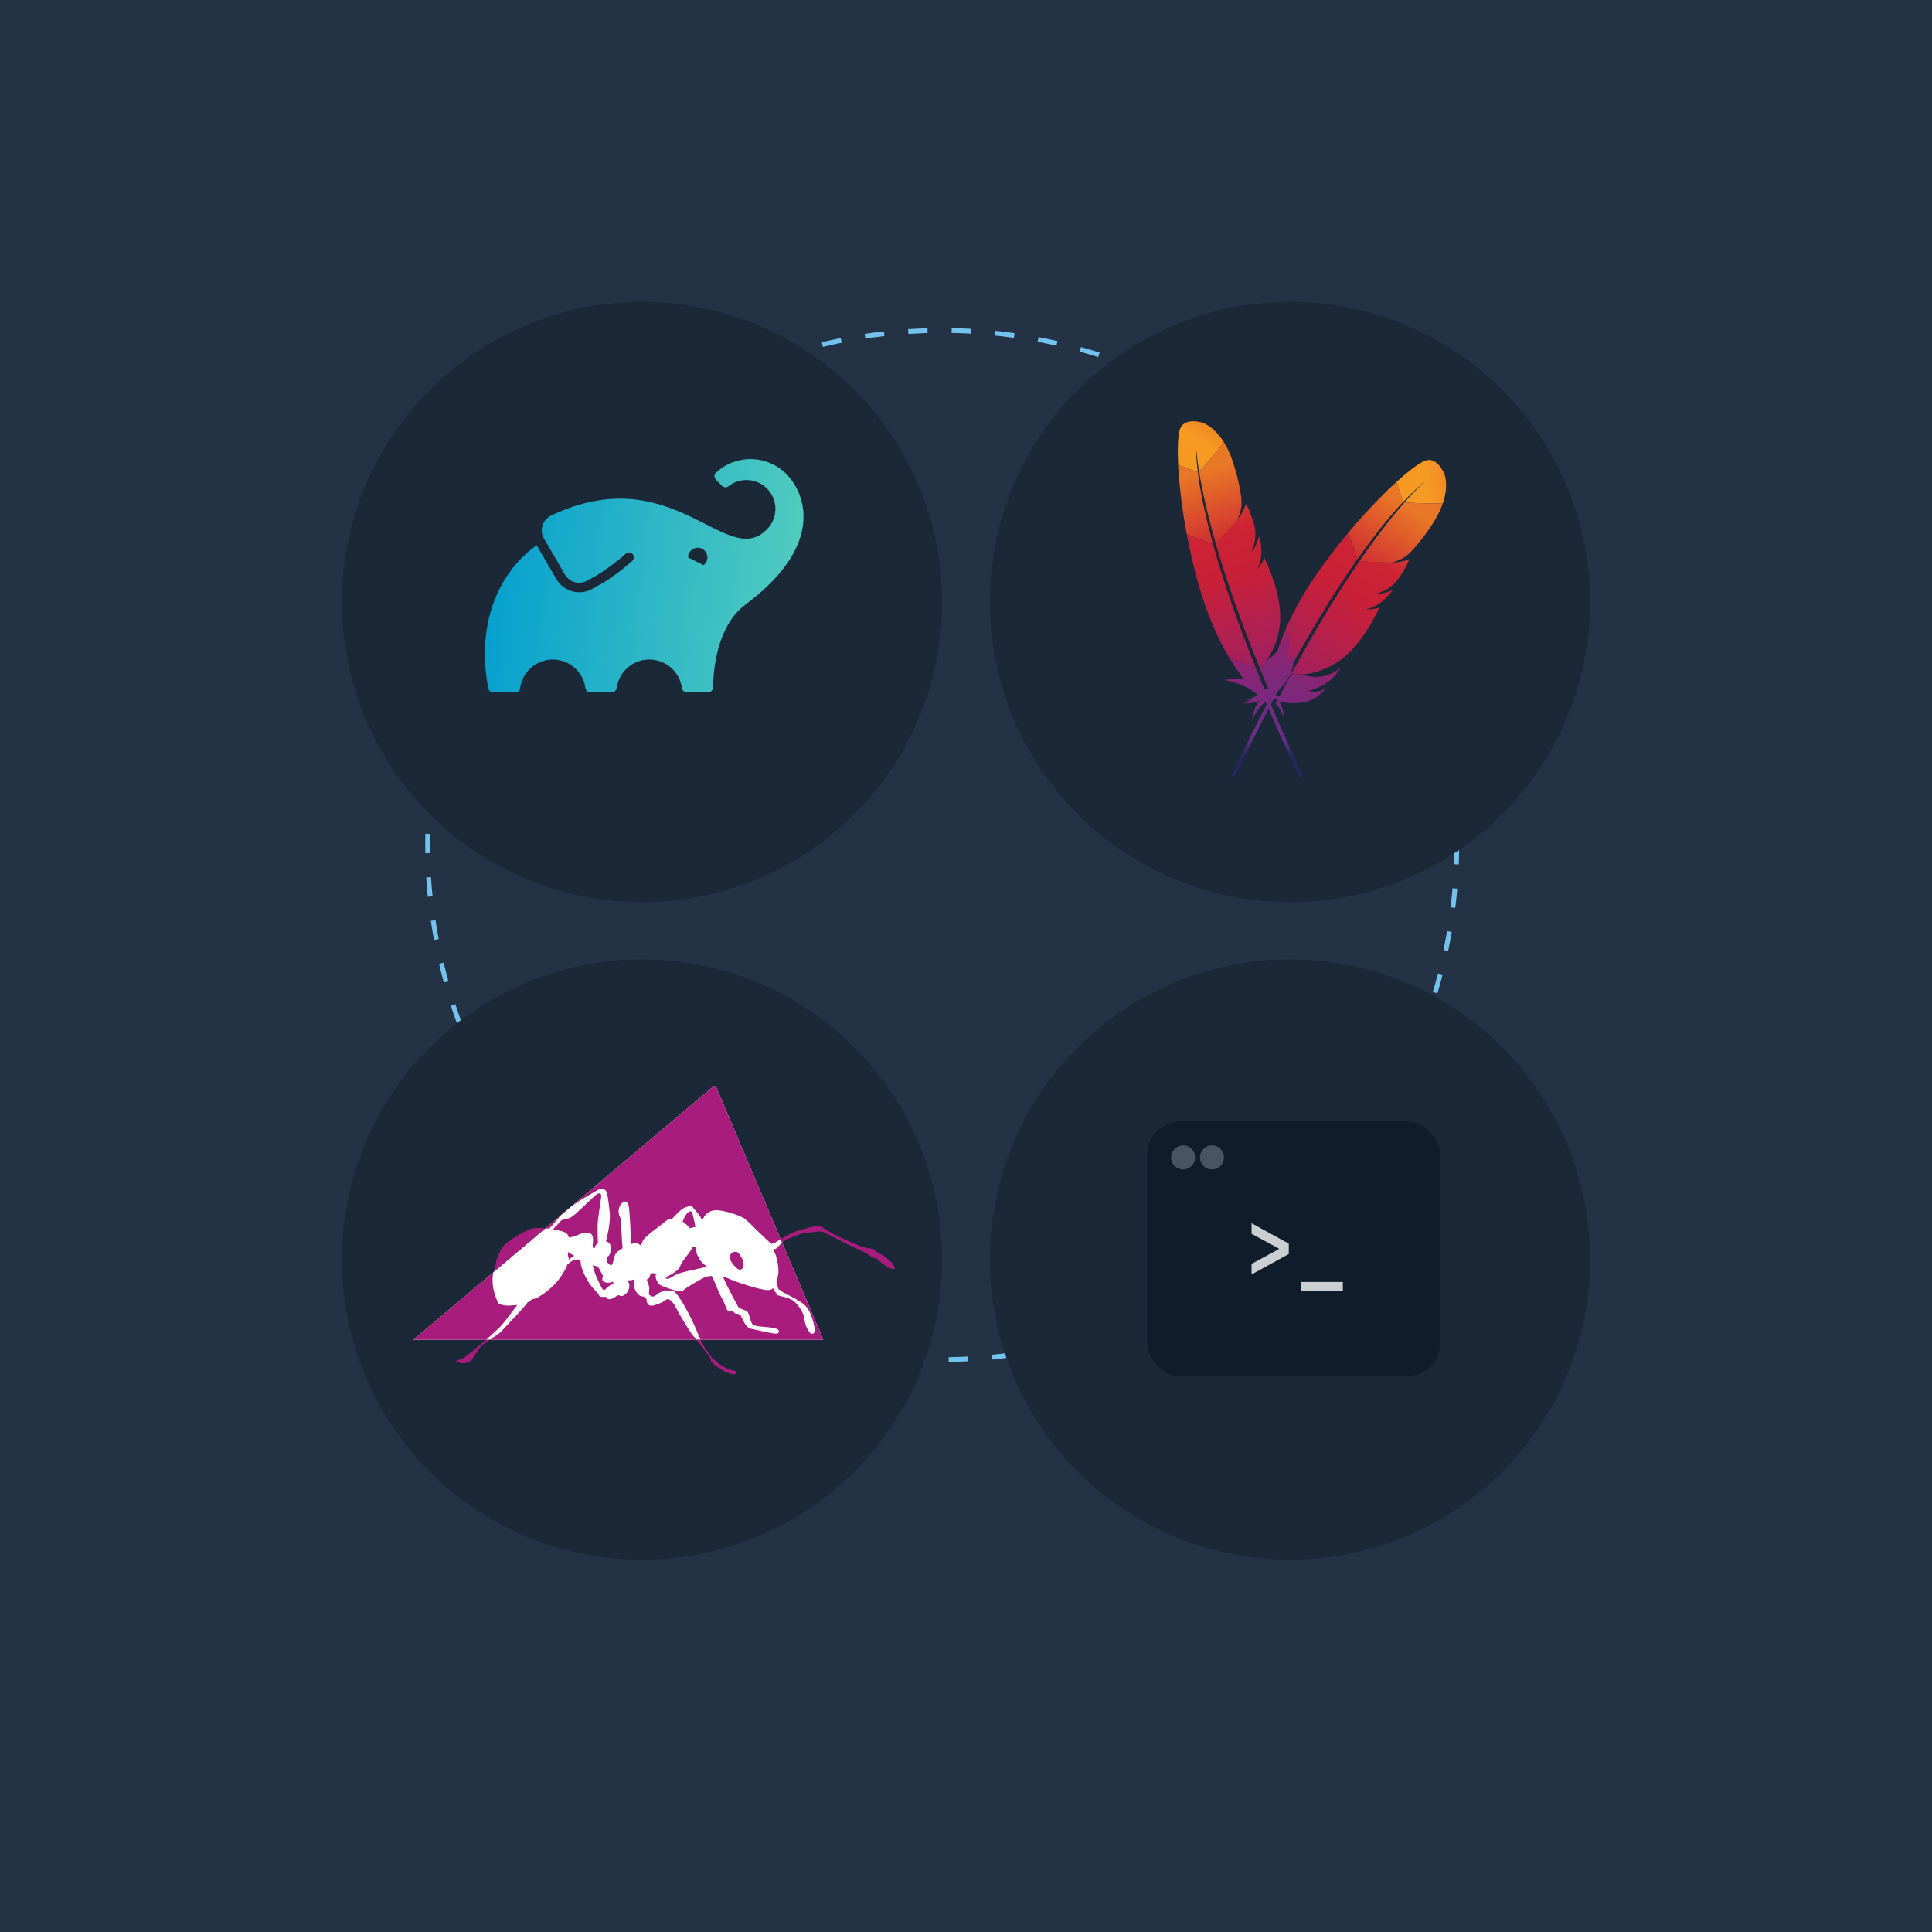 <svg width="384" height="384" viewBox="0 0 384 384" fill="none" xmlns="http://www.w3.org/2000/svg">
<rect width="384" height="384" fill="#233345"/>
<circle cx="187.265" cy="167.954" r="102.273" stroke="#74C3EF" stroke-width="0.947" stroke-dasharray="3.84 4.8"/>
<circle cx="127.606" cy="119.659" r="59.659" fill="#1B2838"/>
<g clip-path="url(#clip0_12263_42642)">
<path d="M156.264 94.182C154.422 92.347 151.937 91.296 149.333 91.251C146.729 91.207 144.209 92.172 142.306 93.943C142.21 94.034 142.134 94.142 142.082 94.263C142.03 94.384 142.004 94.513 142.004 94.645C142.004 94.776 142.03 94.906 142.082 95.026C142.134 95.147 142.21 95.255 142.306 95.346L143.516 96.58C143.68 96.742 143.897 96.84 144.127 96.856C144.357 96.871 144.585 96.803 144.769 96.664C145.93 95.74 147.405 95.299 148.885 95.434C150.365 95.568 151.735 96.267 152.71 97.385C153.684 98.502 154.187 99.952 154.114 101.431C154.04 102.91 153.396 104.303 152.315 105.319C144.34 113.258 133.697 90.998 109.539 102.472C109.132 102.667 108.769 102.944 108.474 103.286C108.179 103.628 107.959 104.027 107.827 104.458C107.694 104.889 107.653 105.342 107.706 105.79C107.758 106.237 107.903 106.669 108.132 107.058L112.278 114.191C112.707 114.935 113.414 115.48 114.244 115.707C115.075 115.934 115.962 115.826 116.712 115.404L116.811 115.348L116.733 115.404L118.549 114.394C120.597 113.128 122.533 111.689 124.335 110.095C124.514 109.933 124.744 109.84 124.986 109.832C125.227 109.824 125.463 109.903 125.652 110.053C125.753 110.138 125.836 110.244 125.894 110.363C125.952 110.482 125.984 110.613 125.988 110.745C125.992 110.877 125.968 111.009 125.917 111.132C125.867 111.254 125.79 111.365 125.694 111.456C123.797 113.159 121.752 114.691 119.584 116.036H119.521L117.684 117.06C116.908 117.494 116.032 117.721 115.142 117.719C114.221 117.722 113.315 117.483 112.515 117.027C111.716 116.57 111.051 115.911 110.588 115.117L106.668 108.377C99.171 113.693 94.568 123.905 97.059 136.837C97.1 137.055 97.216 137.252 97.387 137.394C97.558 137.537 97.773 137.615 97.996 137.616H102.416C102.66 137.622 102.896 137.536 103.078 137.374C103.26 137.213 103.373 136.988 103.395 136.746C103.602 135.18 104.374 133.742 105.567 132.7C106.759 131.658 108.291 131.084 109.877 131.084C111.463 131.084 112.995 131.658 114.188 132.7C115.38 133.742 116.153 135.18 116.36 136.746C116.388 136.976 116.499 137.188 116.673 137.342C116.847 137.496 117.071 137.581 117.303 137.581H121.625C121.857 137.579 122.081 137.494 122.254 137.34C122.428 137.187 122.54 136.976 122.569 136.746C122.776 135.18 123.548 133.742 124.741 132.7C125.933 131.658 127.465 131.084 129.051 131.084C130.637 131.084 132.169 131.658 133.362 132.7C134.555 133.742 135.327 135.18 135.534 136.746C135.563 136.976 135.675 137.187 135.848 137.34C136.022 137.494 136.245 137.579 136.477 137.581H140.771C141.023 137.581 141.264 137.482 141.443 137.307C141.622 137.131 141.725 136.892 141.728 136.641C141.827 130.61 143.46 123.68 148.113 120.209C164.232 108.195 159.995 97.899 156.264 94.182ZM139.828 112.325L136.752 110.79C136.752 110.461 136.836 110.139 136.996 109.852C137.157 109.565 137.388 109.324 137.668 109.152C137.949 108.98 138.268 108.882 138.597 108.868C138.927 108.854 139.254 108.924 139.548 109.071C139.842 109.219 140.093 109.439 140.278 109.711C140.463 109.983 140.574 110.297 140.602 110.624C140.63 110.951 140.574 111.28 140.438 111.579C140.303 111.878 140.093 112.137 139.828 112.332V112.325Z" fill="url(#paint0_linear_12263_42642)"/>
</g>
<circle cx="127.606" cy="250.341" r="59.659" fill="#1B2838"/>
<g clip-path="url(#clip1_12263_42642)">
<path d="M82.174 266.282H163.633L142.253 215.825H141.911L82.174 266.282Z" fill="white"/>
<path fill-rule="evenodd" clip-rule="evenodd" d="M82.174 266.282H163.633L142.253 215.825H141.911L82.174 266.282ZM119.511 236.371C119.231 236.371 119.004 236.411 119.004 236.411C119.004 236.411 117.776 237.111 116.228 238.025C114.68 238.939 111.904 240.875 111.476 241.52C111.05 242.165 109.289 244.048 109.289 244.048L109.166 244.206C107.799 244.02 106.347 243.969 105.498 244.264C103.79 244.855 100.107 247.059 99.52 248.404C99.037 249.51 98.518 250.471 98.469 251.675C97.799 253.116 97.435 255.588 99.039 259.053C99.039 259.053 100 259.643 101.495 259.483C101.824 259.448 102.3 259.433 102.828 259.378C101.52 261.096 99.917 263.224 99.306 263.838C98.399 264.753 92.58 269.916 91.619 270.185C90.658 270.455 90.338 270.347 91.139 270.776C91.939 271.206 93.363 270.884 93.879 270.13C94.395 269.378 95.089 268.142 95.677 267.55C96.264 266.958 99.359 265.022 99.626 264.646C99.89 264.275 104.347 259.781 104.836 258.878C105.159 258.72 105.451 258.514 105.686 258.246C105.946 258.225 106.188 258.174 106.406 258.084C107.848 257.493 110.143 255.665 111.263 254.052C111.909 253.122 112.484 252.121 112.794 251.294C113.392 250.82 113.869 250.482 114.04 250.448C114.573 250.34 115.427 250.071 115.427 250.984C115.427 251.899 116.335 253.889 117.135 255.072C117.937 256.256 119.004 257.224 119.004 257.224C119.004 257.224 118.95 257.708 119.484 257.762C120.018 257.815 120.498 257.655 120.605 257.923C120.863 258.572 121.993 258.084 122.526 257.601C123.06 257.116 123.275 257.923 124.021 257.439C124.77 256.956 125.089 256.309 125.089 255.448C125.089 255.081 124.913 254.765 124.642 254.55C124.689 254.507 124.715 254.481 124.715 254.481C124.715 254.481 125.352 254.527 125.986 254.321C125.939 254.605 125.939 254.965 125.996 255.448C126.156 256.793 127.065 257.655 127.597 257.655C128.132 257.655 128.505 258.246 128.505 258.246C128.505 258.246 128.452 259.267 129.201 259.483C129.947 259.698 131.975 258.73 132.456 258.3C132.936 257.87 133.897 258.945 134.323 259.86C134.75 260.773 136.992 264.593 137.794 265.507C138.594 266.42 139.662 267.926 140.676 269.217C141.691 270.507 141.109 270.638 141.431 270.638C141.751 270.638 141.537 270.854 141.804 271.122C142.07 271.393 143.512 272.251 143.886 272.52C144.259 272.789 145.808 273.328 146.021 273.166C146.234 273.005 146.34 272.468 146.34 272.468C146.34 272.468 146.074 272.575 145.007 272.198C143.938 271.822 142.551 270.908 142.39 270.638C142.23 270.37 141.751 270.154 141.751 270.154C141.751 270.154 140.32 268.464 139.466 266.797C139.466 266.797 138.754 265.076 138.006 263.409C137.26 261.741 134.805 256.848 133.736 256.579C132.668 256.309 131.334 256.632 130.587 257.278C129.841 257.923 129.519 257.708 129.146 257.439C128.772 257.171 129.201 256.525 128.986 255.611C128.91 255.286 128.754 254.779 128.527 254.302C128.776 254.269 128.99 254.122 129.093 253.837C129.307 253.244 129.253 252.976 130 253.083C130.111 253.099 130.276 253.113 130.482 253.116C130.374 253.308 130.308 253.471 130.305 253.574C130.284 254.176 130.76 255.27 131.467 255.535C132.174 255.8 135.168 257.115 135.796 256.483C136.425 255.85 139.214 254.314 139.71 254.037C140.207 253.761 141.12 253.574 141.433 253.644C141.747 253.712 142.389 256.055 143.487 258.056C144.585 260.056 144.403 260.897 145.12 260.614C145.837 260.331 145.823 261.154 146.483 261.132C147.143 261.111 147.262 261.578 147.648 262.322C148.034 263.068 148.437 263.982 149.387 264.135C150.338 264.288 154.112 265.278 154.543 265.043C154.978 264.808 154.998 264.206 153.902 263.967C152.807 263.727 150.243 263.716 149.672 263.316C149.102 262.917 148.959 260.794 148.356 260.552C147.754 260.309 146.837 259.999 146.726 259.754C146.631 259.545 144.483 255.709 143.655 253.662C144.746 254.131 146.428 254.795 147.454 255.127C148.949 255.611 151.512 256.418 152.579 256.418C153.256 256.418 153.524 256.179 153.63 256.005C153.702 256.192 153.764 256.34 153.808 256.418C154.021 256.793 154.341 257.064 154.341 257.064C154.341 257.064 154.235 257.278 154.555 257.439C154.874 257.601 157.065 257.923 157.865 258.676C158.665 259.429 159.787 260.881 159.893 262.226C160 263.569 160.853 265.022 161.28 265.076C161.707 265.13 162.188 265.076 161.761 263.248C161.335 261.419 160.693 259.968 159.679 259.16C158.665 258.353 156.049 257.064 155.729 256.901C155.408 256.74 154.983 256.309 154.821 256.309C154.661 256.309 154.715 256.149 154.448 255.234C154.402 255.072 154.355 254.893 154.307 254.702C154.376 254.522 154.623 253.84 154.715 252.921C154.821 251.847 154.341 249.481 153.915 248.888C153.915 248.888 153.872 248.51 153.863 248.2C153.996 248.267 154.13 248.277 154.234 248.19C154.555 247.92 155.408 246.79 156.743 246.2C158.079 245.607 159.358 245.07 160.853 244.962C162.347 244.855 162.561 244.748 162.561 244.748C162.561 244.748 163.255 244.64 164.057 245.07C164.857 245.5 169.608 247.92 170.302 248.19C170.996 248.459 172.064 248.943 172.812 249.534C173.558 250.126 174.145 250.071 174.145 250.071C174.145 250.071 174.678 250.663 175.48 251.201C176.281 251.738 176.547 252.007 177.028 252.116C177.508 252.223 178.469 252.725 177.243 250.949C177.243 250.949 176.014 249.695 174.946 249.211C173.878 248.727 173.931 248.242 173.291 248.19C172.65 248.135 171.477 247.92 170.516 247.49C169.555 247.059 166.834 245.931 165.659 245.286C164.484 244.64 163.736 244.156 163.416 243.887C163.096 243.618 162.561 243.653 161.548 243.815C161.548 243.815 158.665 244.479 157.651 244.962C156.637 245.447 154.341 246.737 153.966 247.059C153.966 247.059 153.544 247.059 153.386 247.263C153.366 247.249 153.347 247.234 153.327 247.222C153.06 247.059 151.352 245.393 151.352 245.393C150.497 244.64 149.055 243.081 148.149 242.327C147.241 241.574 143.584 240.406 142.064 240.553C140.64 240.689 139.97 241.627 139.602 242.541C139.304 242.009 138.97 241.471 138.648 241.091C137.741 240.015 137.473 239.692 137.473 239.692C137.473 239.692 136.512 239.692 135.551 240.337C134.969 240.728 134.152 241.613 133.598 242.25C133.136 242.259 132.764 242.371 132.562 242.542C131.869 243.134 127.919 245.931 127.759 246.629C127.658 247.065 127.496 247.354 127.285 247.511C126.969 247.191 126.333 246.908 125.623 247.222C125.579 247.241 125.529 247.261 125.479 247.283C125.381 245.347 125.113 240.267 124.982 239.746C124.822 239.101 124.502 238.617 123.967 238.886C123.433 239.154 122.954 239.908 122.954 240.714C122.954 241.52 123.275 241.95 123.381 242.274C123.47 242.544 123.56 246.532 123.744 248.09C123.04 248.481 122.394 248.967 122.207 249.534C121.833 250.663 121.886 251.093 121.566 251.416C121.524 251.458 121.461 251.504 121.389 251.551C121.16 251.331 120.892 251.112 120.683 250.896C120.571 250.407 120.54 249.853 120.978 249.588C121.513 249.265 121.513 247.167 120.978 246.952L120.444 246.738C120.444 246.738 121.406 243.134 121.193 241.091C120.978 239.046 120.765 236.895 120.338 236.572C120.124 236.411 119.791 236.371 119.511 236.371ZM119.103 237.194C119.378 237.192 119.557 237.417 119.484 237.97C119.378 238.778 118.844 242.059 118.79 243.295C118.737 244.532 118.844 247.059 118.844 247.059C118.844 247.059 118.177 247.526 118.253 248.051C118.057 248.012 117.903 247.992 117.829 247.973C117.615 247.92 118.256 245.769 117.455 245.231C116.654 244.693 115.16 245.286 114.626 245.554C114.194 245.772 113.377 245.919 113.082 245.968C112.974 245.583 112.757 245.177 112.331 244.962C111.939 244.766 111.012 244.513 109.938 244.326L111.637 242.488C111.637 242.488 112.918 242.381 113.826 241.736C114.733 241.091 118.203 237.595 118.683 237.326C118.833 237.242 118.978 237.194 119.103 237.194ZM137.2 240.773C137.401 240.773 137.558 240.921 137.634 241.198C137.731 241.553 138.019 242.862 138.234 243.849C137.725 243.949 137.351 244.032 137.12 244.149C136.68 243.546 136.172 243.112 135.655 242.813C135.848 242.381 136.059 241.848 136.406 241.359C136.689 240.959 136.973 240.772 137.2 240.773ZM137.707 247.8C137.872 247.845 138.046 247.877 138.214 247.886C138.257 248.897 138.722 249.695 139.075 250.34C139.319 250.789 139.907 251.312 140.54 251.79C140.165 251.846 139.819 251.927 139.548 252.002C139.548 252.002 135.206 252.886 134.403 253.316C133.6 253.746 132.931 254.314 132.42 254.149C131.91 253.981 133.27 253.507 134.447 252.61C134.909 252.257 135.258 251.717 135.321 251.244C135.4 251.144 135.479 251.042 135.551 250.932C136.339 249.741 137.245 248.805 137.707 247.8ZM146.132 248.799C146.166 248.799 146.199 248.801 146.232 248.805C146.765 248.873 146.765 249.005 147.3 249.812C147.834 250.619 147.967 251.694 147.567 252.098C147.166 252.502 146.699 252.635 145.564 251.09C144.484 249.615 145.442 248.796 146.132 248.799ZM112.879 248.855C113.143 249.019 113.678 249.352 114.161 249.603C113.784 249.791 113.425 250.082 113.029 250.38C113.048 250.174 113.032 249.997 112.971 249.857C112.872 249.624 112.856 249.255 112.879 248.855ZM117.778 251.503C118.201 251.588 118.592 251.593 118.896 251.899C119.254 252.26 119.554 253.159 119.86 253.593C119.637 254.304 119.572 254.635 120.232 254.858C121.032 255.127 121.726 254.75 121.726 254.75C121.726 254.75 121.823 254.867 121.983 255.006C121.318 255.396 120.692 255.834 120.498 256.095C120.177 256.525 119.804 256.309 119.804 256.309C119.804 256.309 118.523 254.159 117.989 252.168C117.923 251.923 117.853 251.703 117.778 251.503Z" fill="#A81C7D"/>
</g>
<circle cx="256.394" cy="119.659" r="59.659" fill="#1B2838"/>
<circle cx="256.394" cy="250.341" r="59.659" fill="#1B2838"/>
<rect x="227.985" y="222.879" width="58.302" height="50.656" rx="6.69" fill="#0F1C2C"/>
<path d="M248.759 251.209L254.161 248.285V248.147L248.759 245.222V243.124L256.156 247.184V249.248L248.759 253.308V251.209Z" fill="#CCCFD2"/>
<path d="M258.644 256.646V254.805H266.902V256.646H258.644Z" fill="#CCCFD2"/>
<circle cx="235.154" cy="230.047" r="2.389" fill="#495462"/>
<circle cx="240.887" cy="230.047" r="2.389" fill="#495462"/>
<path d="M283.162 91.601C282.014 92.074 279.996 93.576 277.535 95.821L278.925 99.735C280.554 97.997 282.191 96.466 283.791 95.185C283.909 95.087 283.981 95.033 283.981 95.033C283.921 95.089 283.851 95.13 283.791 95.185C283.267 95.609 281.677 96.994 279.166 99.848C281.154 100.037 284.242 100.079 286.781 100.015C288.127 96.001 286.946 93.902 286.946 93.902C286.946 93.902 285.526 90.625 283.162 91.601Z" fill="url(#paint1_linear_12263_42642)"/>
<path d="M272.215 121.143C271.956 121.156 271.699 121.157 271.442 121.158C271.57 121.164 271.711 121.159 271.841 121.152C271.968 121.158 272.098 121.151 272.215 121.143Z" fill="#BE202E"/>
<path opacity="0.35" d="M272.215 121.143C271.956 121.156 271.699 121.157 271.442 121.158C271.57 121.164 271.711 121.159 271.841 121.152C271.968 121.158 272.098 121.151 272.215 121.143Z" fill="#BE202E"/>
<path d="M273.338 118.059C273.325 118.057 273.325 118.057 273.338 118.059C273.376 118.064 273.415 118.057 273.453 118.063C273.62 118.061 273.787 118.06 273.943 118.045C273.749 118.055 273.545 118.05 273.338 118.059Z" fill="#BE202E"/>
<path opacity="0.35" d="M273.338 118.059C273.325 118.057 273.325 118.057 273.338 118.059C273.376 118.064 273.415 118.057 273.453 118.063C273.62 118.061 273.787 118.06 273.943 118.045C273.749 118.055 273.545 118.05 273.338 118.059Z" fill="#BE202E"/>
<path d="M271.871 108.278C272.622 107.272 273.37 106.29 274.113 105.333C274.888 104.343 275.669 103.392 276.46 102.468C276.507 102.41 276.554 102.353 276.599 102.308C277.373 101.408 278.141 100.545 278.917 99.721L277.525 95.819C277.361 95.975 277.184 96.129 277.006 96.295C276.351 96.905 275.664 97.562 274.958 98.267C274.16 99.062 273.343 99.905 272.494 100.795C271.718 101.618 270.923 102.49 270.123 103.387C269.445 104.16 268.765 104.947 268.081 105.758C268.05 105.792 268.034 105.815 268.003 105.849L269.78 111.156C270.486 110.194 271.179 109.23 271.871 108.278Z" fill="url(#paint2_linear_12263_42642)"/>
<path d="M256.383 134.47C255.924 135.327 255.448 136.207 254.981 137.115C254.979 137.127 254.965 137.138 254.963 137.151C254.892 137.282 254.823 137.4 254.765 137.533C254.445 138.14 254.172 138.691 253.528 139.932C254.219 140.38 254.681 141.346 255.086 142.433C255.177 141.38 254.893 140.337 254.187 139.463C257.795 140.16 261.072 139.703 263.072 137.275C263.245 137.056 263.42 136.825 263.585 136.58C262.707 137.401 261.743 137.67 260.036 137.317C262.728 136.557 264.158 135.649 265.54 134.016C265.867 133.628 266.199 133.201 266.538 132.725C263.992 134.675 261.334 134.94 258.704 134.053L256.647 133.983C256.559 134.149 256.472 134.303 256.383 134.47Z" fill="url(#paint3_linear_12263_42642)"/>
<path d="M257.989 130.071C258.595 129.004 259.215 127.927 259.838 126.837C260.44 125.796 261.055 124.756 261.684 123.706C262.313 122.655 262.955 121.607 263.596 120.558C264.254 119.486 264.923 118.429 265.604 117.373C266.271 116.329 266.963 115.287 267.641 114.257C267.889 113.882 268.134 113.52 268.394 113.148C268.821 112.517 269.26 111.888 269.699 111.259C269.717 111.223 269.747 111.189 269.765 111.153L268.012 105.863C267.965 105.92 267.917 105.99 267.857 106.046C267.139 106.916 266.406 107.797 265.695 108.707C264.969 109.628 264.254 110.563 263.548 111.525C262.954 112.337 262.372 113.15 261.789 113.976C261.675 114.139 261.559 114.315 261.446 114.478C260.741 115.517 260.078 116.537 259.485 117.515C258.809 118.623 258.203 119.69 257.657 120.701C257.302 121.368 256.964 122.012 256.654 122.634C256.397 123.161 256.15 123.703 255.906 124.232C255.337 125.484 254.831 126.745 254.375 128.013L256.161 133.346C256.618 132.502 257.101 131.661 257.575 130.794C257.713 130.557 257.85 130.32 257.989 130.071Z" fill="url(#paint4_linear_12263_42642)"/>
<path d="M254.312 128.183C253.765 129.721 253.307 131.271 252.961 132.839C252.954 132.889 252.932 132.95 252.925 133C252.33 131.629 250.399 130.087 250.41 130.102C251.597 132.51 252.424 134.84 252.275 136.988C251.447 137.033 250.376 136.632 249.175 135.981C250.328 137.395 251.271 137.88 251.648 138.026C250.418 137.922 249.025 138.578 247.601 139.358C249.586 138.866 251.151 138.787 252.195 139.197C249.759 143.809 247.248 148.935 244.689 154.389C245.239 154.316 245.607 153.997 245.853 153.545C246.306 152.559 249.35 146.072 253.85 137.63C253.975 137.391 254.112 137.155 254.239 136.904C254.275 136.832 254.31 136.773 254.346 136.701C254.822 135.821 255.314 134.917 255.822 133.99C255.943 133.777 256.05 133.574 256.171 133.361L256.173 133.348L254.388 128.015C254.353 128.074 254.334 128.122 254.312 128.183Z" fill="url(#paint5_linear_12263_42642)"/>
<path d="M270.12 111.642C270.022 111.782 269.939 111.911 269.842 112.05C269.562 112.472 269.269 112.891 268.987 113.325C268.675 113.792 268.36 114.273 268.031 114.764C267.867 115.009 267.703 115.255 267.536 115.513C267.039 116.274 266.539 117.061 266.022 117.871C265.387 118.869 264.748 119.905 264.088 120.99C263.462 122.015 262.817 123.089 262.168 124.187C261.551 125.24 260.918 126.315 260.278 127.441C259.708 128.436 259.133 129.469 258.542 130.524C258.509 130.571 258.487 130.632 258.455 130.679C257.878 131.724 257.283 132.805 256.684 133.911C256.667 133.934 256.651 133.958 256.648 133.983L258.704 134.053C258.668 134.035 258.631 134.03 258.582 134.01C261.052 134.064 264.535 132.726 266.938 130.793C268.044 129.903 269.088 128.824 270.101 127.521C270.859 126.554 271.584 125.466 272.316 124.239C272.947 123.176 273.58 122.01 274.203 120.741C273.608 120.949 272.935 121.068 272.209 121.116C272.08 121.122 271.951 121.129 271.821 121.136C271.692 121.143 271.564 121.137 271.422 121.142C273.812 120.606 275.478 119.143 276.811 117.233C276.161 117.548 275.116 117.934 273.921 118.029C273.764 118.044 273.597 118.045 273.43 118.047C273.392 118.041 273.353 118.048 273.303 118.041C274.13 117.828 274.849 117.561 275.492 117.206C275.631 117.137 275.759 117.053 275.886 116.969C276.084 116.844 276.272 116.705 276.459 116.565C276.576 116.467 276.692 116.381 276.809 116.283C277.074 116.052 277.33 115.794 277.565 115.508C277.642 115.416 277.718 115.337 277.783 115.244C277.88 115.105 277.976 114.977 278.059 114.848C278.466 114.266 278.8 113.737 279.075 113.264C279.212 113.027 279.334 112.814 279.44 112.611C279.478 112.527 279.527 112.457 279.565 112.373C279.676 112.145 279.782 111.943 279.86 111.762C279.976 111.496 280.06 111.277 280.109 111.117C280.024 111.169 279.927 111.219 279.819 111.255C279.081 111.557 277.857 111.763 276.889 111.801C276.876 111.799 276.864 111.797 276.849 111.808C276.759 111.807 276.657 111.805 276.553 111.815C276.567 111.805 276.592 111.808 276.607 111.798L270.145 111.556C270.151 111.608 270.134 111.631 270.12 111.642Z" fill="url(#paint6_linear_12263_42642)"/>
<path d="M279.166 99.848C278.473 100.632 277.712 101.534 276.883 102.543C276.836 102.6 276.791 102.645 276.757 102.704C276.037 103.587 275.279 104.554 274.466 105.629C273.766 106.553 273.031 107.537 272.256 108.617C271.58 109.545 270.896 110.536 270.164 111.584L276.625 111.826C278.598 111.243 279.54 110.598 280.509 109.597C280.767 109.327 281.028 109.031 281.292 108.723C282.095 107.801 282.9 106.777 283.63 105.741C284.341 104.741 284.988 103.745 285.493 102.843C285.822 102.262 286.094 101.724 286.306 101.242C286.483 100.819 286.632 100.417 286.767 100.026C284.242 100.079 281.154 100.037 279.166 99.848Z" fill="url(#paint7_linear_12263_42642)"/>
<path d="M271.839 121.165C271.71 121.171 271.582 121.165 271.44 121.17C271.57 121.164 271.699 121.157 271.839 121.165Z" fill="#BE202E"/>
<path opacity="0.35" d="M271.839 121.165C271.71 121.171 271.582 121.165 271.44 121.17C271.57 121.164 271.699 121.157 271.839 121.165Z" fill="#BE202E"/>
<path d="M271.839 121.165C271.71 121.171 271.582 121.165 271.44 121.17C271.57 121.164 271.699 121.157 271.839 121.165Z" fill="url(#paint8_linear_12263_42642)"/>
<path d="M273.323 118.057C273.361 118.062 273.4 118.055 273.45 118.063C273.413 118.057 273.373 118.064 273.323 118.057Z" fill="#BE202E"/>
<path opacity="0.35" d="M273.323 118.057C273.361 118.062 273.4 118.055 273.45 118.063C273.413 118.057 273.373 118.064 273.323 118.057Z" fill="#BE202E"/>
<path d="M273.323 118.057C273.361 118.062 273.4 118.055 273.45 118.063C273.413 118.057 273.373 118.064 273.323 118.057Z" fill="url(#paint9_linear_12263_42642)"/>
<path d="M234.493 85.393C234.129 86.58 234.008 89.092 234.179 92.419L238.086 93.831C237.778 91.469 237.634 89.232 237.661 87.183C237.66 87.03 237.664 86.94 237.664 86.94C237.669 87.021 237.656 87.102 237.661 87.183C237.656 87.857 237.716 89.964 238.325 93.717C239.734 92.302 241.728 89.943 243.29 87.941C241.045 84.352 238.673 83.931 238.673 83.931C238.673 83.931 235.241 82.947 234.493 85.393Z" fill="url(#paint10_linear_12263_42642)"/>
<path d="M250.359 112.61C250.205 112.818 250.043 113.017 249.88 113.216C249.966 113.122 250.052 113.009 250.129 112.905C250.215 112.81 250.292 112.706 250.359 112.61Z" fill="#BE202E"/>
<path opacity="0.35" d="M250.359 112.61C250.205 112.818 250.043 113.017 249.88 113.216C249.966 113.122 250.052 113.009 250.129 112.905C250.215 112.81 250.292 112.706 250.359 112.61Z" fill="#BE202E"/>
<path d="M248.686 109.786C248.677 109.795 248.677 109.795 248.686 109.786C248.714 109.761 248.734 109.726 248.762 109.7C248.868 109.57 248.973 109.441 249.06 109.31C248.945 109.466 248.811 109.622 248.686 109.786Z" fill="#BE202E"/>
<path opacity="0.35" d="M248.686 109.786C248.677 109.795 248.677 109.795 248.686 109.786C248.714 109.761 248.734 109.726 248.762 109.7C248.868 109.57 248.973 109.441 249.06 109.31C248.945 109.466 248.811 109.622 248.686 109.786Z" fill="#BE202E"/>
<path d="M240.201 104.708C239.9 103.488 239.616 102.287 239.35 101.105C239.077 99.878 238.838 98.67 238.627 97.473C238.612 97.4 238.598 97.328 238.592 97.264C238.388 96.094 238.209 94.953 238.066 93.831L234.168 92.428C234.184 92.653 234.19 92.888 234.205 93.131C234.261 94.024 234.332 94.972 234.428 95.966C234.535 97.086 234.668 98.253 234.815 99.474C234.959 100.596 235.127 101.764 235.312 102.951C235.479 103.967 235.654 104.991 235.847 106.035C235.853 106.08 235.861 106.107 235.868 106.153L241.095 108.151C240.8 106.994 240.496 105.846 240.201 104.708Z" fill="url(#paint11_linear_12263_42642)"/>
<path d="M250.595 133.306C250.966 134.205 251.343 135.132 251.748 136.069C251.756 136.078 251.755 136.096 251.764 136.106C251.82 136.243 251.868 136.371 251.934 136.5C252.2 137.134 252.451 137.695 253.001 138.98C253.786 138.731 254.826 138.988 255.923 139.365C255.167 138.627 254.181 138.183 253.058 138.174C255.887 135.829 257.616 133.008 257.01 129.921C256.951 129.648 256.884 129.366 256.798 129.083C256.875 130.283 256.471 131.198 255.114 132.293C256.237 129.73 256.444 128.05 256.06 125.945C255.967 125.445 255.849 124.918 255.697 124.353C255.586 127.558 254.103 129.78 251.747 131.248L250.387 132.792C250.459 132.967 250.523 133.132 250.595 133.306Z" fill="url(#paint12_linear_12263_42642)"/>
<path d="M248.221 129.27C247.782 128.124 247.343 126.961 246.897 125.788C246.475 124.662 246.062 123.526 245.65 122.373C245.238 121.22 244.836 120.059 244.434 118.897C244.023 117.708 243.631 116.52 243.249 115.323C242.865 114.145 242.5 112.949 242.135 111.771C242.003 111.342 241.879 110.922 241.756 110.485C241.54 109.755 241.333 109.016 241.126 108.278C241.11 108.241 241.103 108.196 241.087 108.159L235.887 106.153C235.901 106.226 235.924 106.308 235.929 106.389C236.146 107.497 236.361 108.623 236.612 109.75C236.862 110.895 237.13 112.041 237.425 113.198C237.675 114.172 237.934 115.138 238.201 116.113C238.255 116.305 238.317 116.505 238.371 116.697C238.726 117.901 239.093 119.061 239.472 120.141C239.898 121.366 240.337 122.512 240.772 123.576C241.061 124.273 241.344 124.944 241.628 125.578C241.872 126.111 242.134 126.646 242.387 127.171C242.993 128.405 243.645 129.597 244.336 130.754L249.589 132.762C249.228 131.873 248.885 130.966 248.516 130.048C248.42 129.792 248.325 129.536 248.221 129.27Z" fill="url(#paint13_linear_12263_42642)"/>
<path d="M244.426 130.912C245.267 132.31 246.173 133.649 247.164 134.911C247.198 134.949 247.232 135.004 247.266 135.042C245.829 134.631 243.412 135.143 243.43 135.144C246.044 135.756 248.369 136.597 249.934 138.076C249.443 138.745 248.453 139.317 247.187 139.832C249.012 139.839 249.986 139.419 250.337 139.22C249.476 140.104 249.098 141.597 248.796 143.192C249.676 141.346 250.61 140.087 251.589 139.541C253.605 144.351 255.97 149.547 258.557 154.987C258.85 154.516 258.838 154.029 258.645 153.552C258.171 152.576 255.094 146.105 251.43 137.267C251.325 137.019 251.229 136.763 251.116 136.506C251.084 136.432 251.06 136.368 251.027 136.294C250.649 135.368 250.264 134.414 249.871 133.433C249.783 133.203 249.694 132.992 249.607 132.763L249.598 132.754L244.344 130.746C244.368 130.81 244.393 130.856 244.426 130.912Z" fill="url(#paint14_linear_12263_42642)"/>
<path d="M241.686 108.197C241.732 108.361 241.779 108.508 241.825 108.672C241.972 109.155 242.11 109.648 242.266 110.141C242.429 110.679 242.6 111.227 242.771 111.793C242.856 112.076 242.941 112.359 243.035 112.651C243.308 113.519 243.597 114.405 243.895 115.319C244.263 116.443 244.657 117.595 245.075 118.793C245.47 119.928 245.89 121.108 246.326 122.307C246.747 123.452 247.176 124.624 247.639 125.833C248.046 126.905 248.478 128.005 248.918 129.133C248.934 129.188 248.967 129.243 248.982 129.298C249.423 130.407 249.88 131.554 250.354 132.719C250.362 132.746 250.37 132.773 250.387 132.792L251.748 131.248C251.711 131.265 251.683 131.29 251.636 131.315C253.247 129.441 254.426 125.901 254.458 122.818C254.473 121.398 254.303 119.906 253.94 118.297C253.674 117.097 253.294 115.846 252.811 114.501C252.39 113.338 251.892 112.109 251.307 110.822C251.09 111.414 250.755 112.009 250.331 112.6C250.254 112.704 250.177 112.808 250.1 112.913C250.023 113.017 249.937 113.111 249.851 113.224C250.955 111.038 250.882 108.823 250.254 106.58C250.085 107.282 249.719 108.335 249.033 109.318C248.946 109.448 248.84 109.578 248.735 109.708C248.707 109.733 248.687 109.768 248.65 109.803C249.011 109.029 249.262 108.303 249.396 107.581C249.43 107.43 249.446 107.278 249.463 107.126C249.492 106.894 249.503 106.66 249.515 106.427C249.513 106.274 249.52 106.131 249.518 105.978C249.508 105.626 249.472 105.265 249.4 104.902C249.378 104.784 249.366 104.675 249.335 104.566C249.289 104.402 249.251 104.247 249.205 104.101C249.013 103.417 248.817 102.823 248.626 102.31C248.53 102.054 248.443 101.825 248.354 101.614C248.313 101.531 248.29 101.449 248.249 101.366C248.143 101.136 248.054 100.925 247.964 100.749C247.833 100.491 247.717 100.288 247.624 100.148C247.611 100.247 247.587 100.353 247.546 100.459C247.312 101.221 246.693 102.297 246.107 103.069C246.098 103.078 246.088 103.087 246.087 103.105C246.03 103.174 245.963 103.251 245.905 103.338C245.906 103.321 245.925 103.303 245.926 103.286L241.635 108.123C241.679 108.152 241.687 108.179 241.686 108.197Z" fill="url(#paint15_linear_12263_42642)"/>
<path d="M238.325 93.717C238.491 94.751 238.704 95.912 238.957 97.192C238.972 97.265 238.977 97.328 239.001 97.392C239.226 98.509 239.492 99.709 239.806 101.019C240.075 102.148 240.368 103.34 240.71 104.625C240.998 105.736 241.329 106.894 241.674 108.125L245.964 103.287C246.766 101.393 246.867 100.255 246.709 98.872C246.664 98.501 246.602 98.111 246.531 97.712C246.329 96.506 246.049 95.234 245.712 94.012C245.392 92.828 245.033 91.695 244.657 90.733C244.417 90.109 244.174 89.558 243.936 89.088C243.722 88.682 243.506 88.312 243.289 87.959C241.727 89.943 239.734 92.302 238.325 93.717Z" fill="url(#paint16_linear_12263_42642)"/>
<path d="M250.138 112.914C250.061 113.018 249.976 113.113 249.889 113.226C249.966 113.122 250.043 113.018 250.138 112.914Z" fill="#BE202E"/>
<path opacity="0.35" d="M250.138 112.914C250.061 113.018 249.976 113.113 249.889 113.226C249.966 113.122 250.043 113.018 250.138 112.914Z" fill="#BE202E"/>
<path d="M250.138 112.914C250.061 113.018 249.976 113.113 249.889 113.226C249.966 113.122 250.043 113.018 250.138 112.914Z" fill="url(#paint17_linear_12263_42642)"/>
<path d="M248.679 109.795C248.707 109.769 248.727 109.734 248.764 109.7C248.736 109.726 248.717 109.761 248.679 109.795Z" fill="#BE202E"/>
<path opacity="0.35" d="M248.679 109.795C248.707 109.769 248.727 109.734 248.764 109.7C248.736 109.726 248.717 109.761 248.679 109.795Z" fill="#BE202E"/>
<path d="M248.679 109.795C248.707 109.769 248.727 109.734 248.764 109.7C248.736 109.726 248.717 109.761 248.679 109.795Z" fill="url(#paint18_linear_12263_42642)"/>
<defs>
<linearGradient id="paint0_linear_12263_42642" x1="97.411" y1="111.652" x2="158.504" y2="118.094" gradientUnits="userSpaceOnUse">
<stop stop-color="#06A0CE"/>
<stop offset="1" stop-color="#51CBBF"/>
</linearGradient>
<linearGradient id="paint1_linear_12263_42642" x1="279.112" y1="96.5" x2="293.78" y2="94.65" gradientUnits="userSpaceOnUse">
<stop stop-color="#F69923"/>
<stop offset="0.312" stop-color="#F79A23"/>
<stop offset="0.838" stop-color="#E97826"/>
</linearGradient>
<linearGradient id="paint2_linear_12263_42642" x1="238.985" y1="155.227" x2="276.67" y2="97.958" gradientUnits="userSpaceOnUse">
<stop offset="0.323" stop-color="#9E2064"/>
<stop offset="0.63" stop-color="#C92037"/>
<stop offset="0.751" stop-color="#CD2335"/>
<stop offset="1" stop-color="#E97826"/>
</linearGradient>
<linearGradient id="paint3_linear_12263_42642" x1="249.278" y1="152.094" x2="271.735" y2="117.967" gradientUnits="userSpaceOnUse">
<stop stop-color="#282662"/>
<stop offset="0.095" stop-color="#662E8D"/>
<stop offset="0.788" stop-color="#9F2064"/>
<stop offset="0.949" stop-color="#CD2032"/>
</linearGradient>
<linearGradient id="paint4_linear_12263_42642" x1="240.566" y1="151.659" x2="278.251" y2="94.39" gradientUnits="userSpaceOnUse">
<stop offset="0.323" stop-color="#9E2064"/>
<stop offset="0.63" stop-color="#C92037"/>
<stop offset="0.751" stop-color="#CD2335"/>
<stop offset="1" stop-color="#E97826"/>
</linearGradient>
<linearGradient id="paint5_linear_12263_42642" x1="244.089" y1="147.992" x2="263.894" y2="117.896" gradientUnits="userSpaceOnUse">
<stop stop-color="#282662"/>
<stop offset="0.095" stop-color="#662E8D"/>
<stop offset="0.788" stop-color="#9F2064"/>
<stop offset="0.949" stop-color="#CD2032"/>
</linearGradient>
<linearGradient id="paint6_linear_12263_42642" x1="246.496" y1="155.56" x2="284.181" y2="98.291" gradientUnits="userSpaceOnUse">
<stop offset="0.323" stop-color="#9E2064"/>
<stop offset="0.63" stop-color="#C92037"/>
<stop offset="0.751" stop-color="#CD2335"/>
<stop offset="1" stop-color="#E97826"/>
</linearGradient>
<linearGradient id="paint7_linear_12263_42642" x1="243.861" y1="158.918" x2="281.546" y2="101.649" gradientUnits="userSpaceOnUse">
<stop offset="0.323" stop-color="#9E2064"/>
<stop offset="0.63" stop-color="#C92037"/>
<stop offset="0.751" stop-color="#CD2335"/>
<stop offset="1" stop-color="#E97826"/>
</linearGradient>
<linearGradient id="paint8_linear_12263_42642" x1="248.255" y1="156.72" x2="285.941" y2="99.451" gradientUnits="userSpaceOnUse">
<stop offset="0.323" stop-color="#9E2064"/>
<stop offset="0.63" stop-color="#C92037"/>
<stop offset="0.751" stop-color="#CD2335"/>
<stop offset="1" stop-color="#E97826"/>
</linearGradient>
<linearGradient id="paint9_linear_12263_42642" x1="248.054" y1="156.583" x2="285.735" y2="99.317" gradientUnits="userSpaceOnUse">
<stop offset="0.323" stop-color="#9E2064"/>
<stop offset="0.63" stop-color="#C92037"/>
<stop offset="0.751" stop-color="#CD2335"/>
<stop offset="1" stop-color="#E97826"/>
</linearGradient>
<linearGradient id="paint10_linear_12263_42642" x1="235.705" y1="91.633" x2="243.591" y2="79.127" gradientUnits="userSpaceOnUse">
<stop stop-color="#F69923"/>
<stop offset="0.312" stop-color="#F79A23"/>
<stop offset="0.838" stop-color="#E97826"/>
</linearGradient>
<linearGradient id="paint11_linear_12263_42642" x1="255.581" y1="159.927" x2="235.277" y2="94.447" gradientUnits="userSpaceOnUse">
<stop offset="0.323" stop-color="#9E2064"/>
<stop offset="0.63" stop-color="#C92037"/>
<stop offset="0.751" stop-color="#CD2335"/>
<stop offset="1" stop-color="#E97826"/>
</linearGradient>
<linearGradient id="paint12_linear_12263_42642" x1="259.696" y1="149.986" x2="247.597" y2="110.966" gradientUnits="userSpaceOnUse">
<stop stop-color="#282662"/>
<stop offset="0.095" stop-color="#662E8D"/>
<stop offset="0.788" stop-color="#9F2064"/>
<stop offset="0.949" stop-color="#CD2032"/>
</linearGradient>
<linearGradient id="paint13_linear_12263_42642" x1="253.831" y1="156.439" x2="233.527" y2="90.958" gradientUnits="userSpaceOnUse">
<stop offset="0.323" stop-color="#9E2064"/>
<stop offset="0.63" stop-color="#C92037"/>
<stop offset="0.751" stop-color="#CD2335"/>
<stop offset="1" stop-color="#E97826"/>
</linearGradient>
<linearGradient id="paint14_linear_12263_42642" x1="253.235" y1="151.388" x2="242.565" y2="116.976" gradientUnits="userSpaceOnUse">
<stop stop-color="#282662"/>
<stop offset="0.095" stop-color="#662E8D"/>
<stop offset="0.788" stop-color="#9F2064"/>
<stop offset="0.949" stop-color="#CD2032"/>
</linearGradient>
<linearGradient id="paint15_linear_12263_42642" x1="260.607" y1="154.337" x2="240.303" y2="88.857" gradientUnits="userSpaceOnUse">
<stop offset="0.323" stop-color="#9E2064"/>
<stop offset="0.63" stop-color="#C92037"/>
<stop offset="0.751" stop-color="#CD2335"/>
<stop offset="1" stop-color="#E97826"/>
</linearGradient>
<linearGradient id="paint16_linear_12263_42642" x1="261.532" y1="158.504" x2="241.228" y2="93.023" gradientUnits="userSpaceOnUse">
<stop offset="0.323" stop-color="#9E2064"/>
<stop offset="0.63" stop-color="#C92037"/>
<stop offset="0.751" stop-color="#CD2335"/>
<stop offset="1" stop-color="#E97826"/>
</linearGradient>
<linearGradient id="paint17_linear_12263_42642" x1="262.625" y1="153.712" x2="242.321" y2="88.232" gradientUnits="userSpaceOnUse">
<stop offset="0.323" stop-color="#9E2064"/>
<stop offset="0.63" stop-color="#C92037"/>
<stop offset="0.751" stop-color="#CD2335"/>
<stop offset="1" stop-color="#E97826"/>
</linearGradient>
<linearGradient id="paint18_linear_12263_42642" x1="262.391" y1="153.781" x2="242.086" y2="88.306" gradientUnits="userSpaceOnUse">
<stop offset="0.323" stop-color="#9E2064"/>
<stop offset="0.63" stop-color="#C92037"/>
<stop offset="0.751" stop-color="#CD2335"/>
<stop offset="1" stop-color="#E97826"/>
</linearGradient>
<clipPath id="clip0_12263_42642">
<rect width="63.35" height="46.331" fill="white" transform="translate(96.356 91.25)"/>
</clipPath>
<clipPath id="clip1_12263_42642">
<rect width="95.644" height="59.659" fill="white" transform="translate(82.151 215.303)"/>
</clipPath>
</defs>
</svg>
